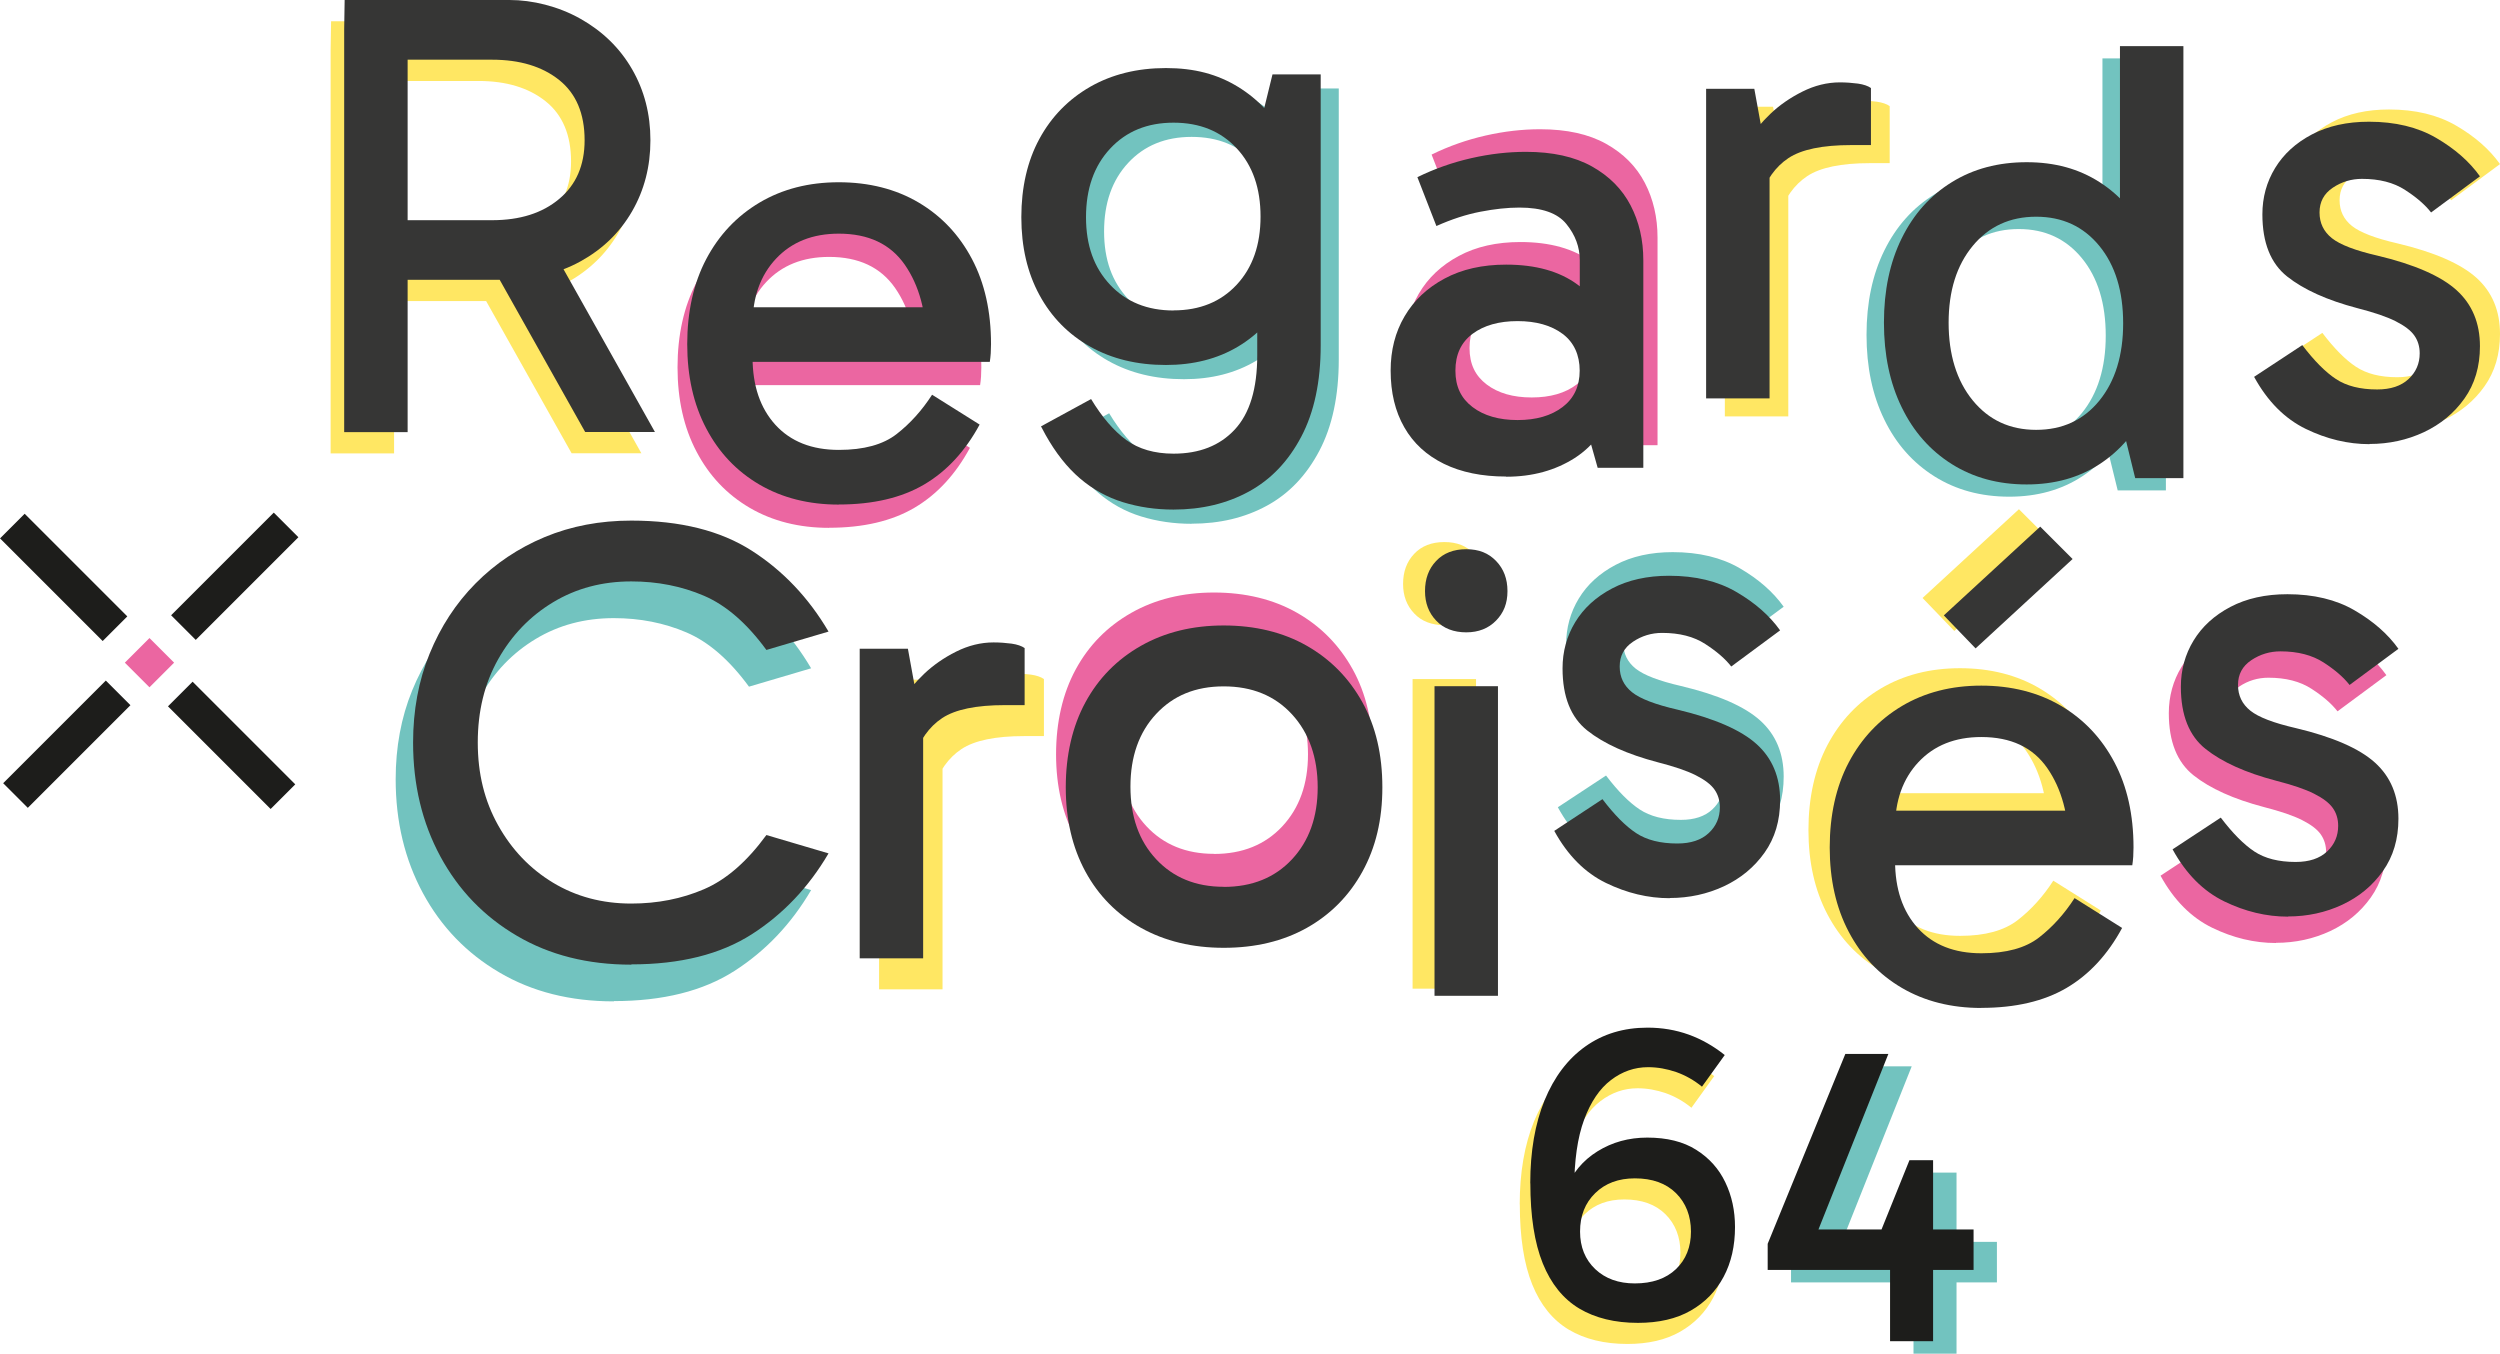<?xml version="1.0" encoding="UTF-8"?>
<svg xmlns="http://www.w3.org/2000/svg" id="Calque_1" data-name="Calque 1" viewBox="0 0 265.56 143.79">
  <defs>
    <style>
      .cls-1 {
        fill: #363635;
      }

      .cls-2 {
        fill: #1d1d1b;
      }

      .cls-3 {
        fill: #72c3bf;
      }

      .cls-4 {
        fill: #ffe763;
      }

      .cls-5 {
        fill: #eb66a1;
      }
    </style>
  </defs>
  <path class="cls-3" d="M190.25,136.22v-2.78l8.25-20.17h4.57l-8.34,20.94-.99-2.29h18.38v4.3h-21.88ZM207.83,124.56v19.23h-4.57v-10.22l-.94-1.57,3-7.44h2.51Z"></path>
  <path class="cls-4" d="M161.43,127.95c0-3.41.51-6.35,1.52-8.83,1.02-2.48,2.46-4.39,4.33-5.72,1.87-1.33,4.07-2,6.61-2,1.55,0,3.01.25,4.37.74,1.36.49,2.64,1.22,3.83,2.17l-2.42,3.36c-.84-.69-1.75-1.2-2.73-1.55-.99-.34-1.99-.52-3-.52-1.43,0-2.75.46-3.94,1.37-1.2.91-2.15,2.32-2.85,4.21-.7,1.9-1.05,4.34-1.05,7.33h-.85c.66-1.67,1.76-3,3.32-3.97,1.55-.97,3.32-1.46,5.29-1.46,2.09,0,3.83.43,5.2,1.3,1.38.87,2.41,2.02,3.09,3.45.69,1.43,1.03,3.02,1.03,4.75,0,2-.4,3.77-1.21,5.29-.81,1.52-1.97,2.72-3.5,3.59-1.52.87-3.39,1.3-5.6,1.3-2.45,0-4.53-.51-6.23-1.52-1.7-1.02-3-2.62-3.88-4.8-.88-2.18-1.32-5.02-1.32-8.52ZM166.72,133.06c0,1.64.54,2.97,1.61,3.99,1.08,1.02,2.48,1.52,4.21,1.52,1.85,0,3.31-.51,4.37-1.52,1.06-1.02,1.59-2.35,1.59-3.99s-.53-3.03-1.59-4.08c-1.06-1.05-2.52-1.57-4.37-1.57-1.73,0-3.14.52-4.21,1.57-1.08,1.05-1.61,2.41-1.61,4.08Z"></path>
  <g>
    <rect class="cls-2" x="4.91" y="53.62" width="3.7" height="15.42" transform="translate(54.91 99.92) rotate(135)"></rect>
    <rect class="cls-5" x="14.02" y="68.55" width="3.7" height="3.7" transform="translate(76.88 108.95) rotate(135)"></rect>
    <rect class="cls-2" x="22.75" y="71.46" width="3.7" height="15.42" transform="translate(97.98 117.76) rotate(135)"></rect>
    <rect class="cls-2" x="23.09" y="53.5" width="3.7" height="15.42" transform="translate(-.71 122.13) rotate(-135)"></rect>
    <rect class="cls-2" x="5.25" y="71.34" width="3.7" height="15.42" transform="translate(-43.78 139.97) rotate(-135)"></rect>
  </g>
  <path class="cls-4" d="M208.2,105.22c-3.19,0-6-.71-8.42-2.12-2.43-1.42-4.31-3.4-5.66-5.97-1.35-2.56-2.02-5.55-2.02-8.96s.67-6.47,2.02-9.03c1.35-2.56,3.24-4.56,5.66-6,2.43-1.44,5.23-2.16,8.42-2.16s6.06.72,8.49,2.16c2.43,1.44,4.31,3.44,5.66,6s2.02,5.57,2.02,9.03c0,.31-.01.64-.03.98-.02.34-.06.64-.1.91h-25.74v-5.8h20.89l-1.89,3.91c0-3.41-.76-6.22-2.29-8.43-1.53-2.2-3.86-3.3-7.01-3.3-2.79,0-5.01.89-6.67,2.66-1.66,1.77-2.49,4.1-2.49,6.97v3.5c0,3.01.81,5.4,2.43,7.18,1.62,1.77,3.86,2.66,6.74,2.66,2.65,0,4.69-.56,6.13-1.68,1.44-1.12,2.7-2.52,3.77-4.18l5.05,3.17c-1.53,2.83-3.49,4.95-5.9,6.37-2.4,1.41-5.43,2.12-9.06,2.12ZM207.59,67.02l-3.37-3.5,10.24-9.43,3.44,3.44-10.31,9.5Z"></path>
  <path class="cls-4" d="M149.04,62.03c0-1.3.39-2.37,1.18-3.2.78-.83,1.85-1.25,3.2-1.25s2.36.41,3.17,1.25,1.21,1.9,1.21,3.2-.4,2.3-1.21,3.13c-.81.83-1.86,1.25-3.17,1.25s-2.42-.41-3.2-1.25c-.79-.83-1.18-1.87-1.18-3.13ZM156.79,105.02h-6.74v-32.89h6.74v32.89Z"></path>
  <path class="cls-5" d="M128.96,97.18c-3.32,0-6.26-.71-8.79-2.12-2.54-1.42-4.5-3.4-5.9-5.97-1.39-2.56-2.09-5.55-2.09-8.96s.7-6.47,2.09-9.03c1.39-2.56,3.36-4.56,5.9-6,2.54-1.44,5.47-2.16,8.79-2.16s6.31.72,8.83,2.16c2.52,1.44,4.48,3.44,5.9,6,1.42,2.56,2.12,5.57,2.12,9.03s-.71,6.4-2.12,8.96c-1.41,2.56-3.38,4.55-5.9,5.97-2.52,1.41-5.46,2.12-8.83,2.12ZM128.96,90.71c3.01,0,5.43-.98,7.25-2.93,1.82-1.95,2.73-4.5,2.73-7.65s-.91-5.77-2.73-7.75-4.24-2.97-7.25-2.97-5.36.98-7.18,2.93-2.73,4.53-2.73,7.72.91,5.76,2.73,7.71c1.82,1.95,4.21,2.93,7.18,2.93Z"></path>
  <path class="cls-4" d="M98.5,72.2l1.62,8.9v23.99h-6.74v-32.89h5.12ZM99.1,83.86l-1.62-.74v-4.92l.61-.74c.45-.81,1.16-1.67,2.12-2.59s2.1-1.71,3.4-2.36c1.3-.65,2.63-.98,3.98-.98.67,0,1.31.05,1.92.13.61.09,1.07.25,1.38.47v6.06h-2.09c-3.06,0-5.28.46-6.67,1.38-1.39.92-2.4,2.35-3.03,4.28Z"></path>
  <path class="cls-3" d="M65.21,106.37c-4.63,0-8.68-1.02-12.16-3.07-3.48-2.04-6.19-4.85-8.12-8.42-1.93-3.57-2.9-7.6-2.9-12.1,0-3.41.58-6.56,1.75-9.43,1.17-2.87,2.8-5.37,4.89-7.48,2.09-2.11,4.54-3.75,7.34-4.92,2.81-1.17,5.87-1.75,9.2-1.75,5.21,0,9.48,1.07,12.8,3.2,3.32,2.13,6.04,5,8.15,8.59l-6.6,1.95c-2.07-2.83-4.28-4.75-6.64-5.76-2.36-1.01-4.93-1.52-7.71-1.52-3.1,0-5.87.74-8.32,2.22-2.45,1.48-4.39,3.5-5.83,6.06-1.44,2.56-2.16,5.5-2.16,8.83s.72,6.21,2.16,8.79c1.44,2.58,3.38,4.62,5.83,6.1,2.45,1.48,5.22,2.22,8.32,2.22,2.78,0,5.36-.51,7.71-1.52,2.36-1.01,4.57-2.93,6.64-5.76l6.6,1.95c-2.11,3.6-4.83,6.46-8.15,8.59-3.33,2.13-7.59,3.2-12.8,3.2Z"></path>
  <path class="cls-4" d="M253.83,45.88c-2.29,0-4.55-.54-6.77-1.62-2.22-1.08-4.06-2.92-5.49-5.53l5.12-3.37c1.26,1.66,2.45,2.86,3.57,3.6,1.12.74,2.58,1.11,4.38,1.11,1.44,0,2.55-.37,3.34-1.11.79-.74,1.18-1.65,1.18-2.73,0-.72-.19-1.35-.57-1.89-.38-.54-1.04-1.04-1.99-1.52s-2.29-.93-4.04-1.38c-3.24-.85-5.73-1.98-7.48-3.37-1.75-1.39-2.63-3.59-2.63-6.6,0-1.8.45-3.44,1.35-4.92.9-1.48,2.2-2.67,3.91-3.57,1.71-.9,3.73-1.35,6.06-1.35,2.78,0,5.17.57,7.14,1.72,1.98,1.15,3.53,2.51,4.65,4.08l-5.19,3.84c-.63-.81-1.55-1.61-2.76-2.39-1.21-.79-2.74-1.18-4.58-1.18-1.12,0-2.16.31-3.1.94-.94.63-1.41,1.5-1.41,2.63s.44,2.03,1.31,2.73c.88.7,2.48,1.31,4.82,1.85,3.95.94,6.76,2.17,8.42,3.67s2.49,3.49,2.49,5.96c0,2.16-.55,4.01-1.65,5.56-1.1,1.55-2.54,2.74-4.31,3.57-1.78.83-3.7,1.25-5.76,1.25Z"></path>
  <path class="cls-5" d="M241.76,100.17c-2.29,0-4.55-.54-6.77-1.62-2.22-1.08-4.06-2.92-5.49-5.53l5.12-3.37c1.26,1.66,2.45,2.86,3.57,3.6,1.12.74,2.58,1.11,4.38,1.11,1.44,0,2.55-.37,3.34-1.11.79-.74,1.18-1.65,1.18-2.73,0-.72-.19-1.35-.57-1.89-.38-.54-1.04-1.04-1.99-1.52s-2.29-.93-4.04-1.38c-3.24-.85-5.73-1.98-7.48-3.37-1.75-1.39-2.63-3.59-2.63-6.6,0-1.8.45-3.44,1.35-4.92.9-1.48,2.2-2.67,3.91-3.57,1.71-.9,3.73-1.35,6.06-1.35,2.78,0,5.17.57,7.14,1.72,1.98,1.15,3.53,2.51,4.65,4.08l-5.19,3.84c-.63-.81-1.55-1.61-2.76-2.39-1.21-.79-2.74-1.18-4.58-1.18-1.12,0-2.16.31-3.1.94-.94.63-1.41,1.5-1.41,2.63s.44,2.03,1.31,2.73,2.48,1.31,4.82,1.85c3.95.94,6.76,2.17,8.42,3.67s2.49,3.49,2.49,5.96c0,2.16-.55,4.01-1.65,5.56-1.1,1.55-2.54,2.74-4.31,3.57-1.78.83-3.7,1.25-5.76,1.25Z"></path>
  <path class="cls-3" d="M177.74,92.9c-2.29,0-4.55-.54-6.77-1.62-2.22-1.08-4.06-2.92-5.49-5.53l5.12-3.37c1.26,1.66,2.45,2.86,3.57,3.6,1.12.74,2.58,1.11,4.38,1.11,1.44,0,2.55-.37,3.34-1.11.79-.74,1.18-1.65,1.18-2.73,0-.72-.19-1.35-.57-1.89-.38-.54-1.04-1.04-1.99-1.52-.94-.47-2.29-.93-4.04-1.38-3.24-.85-5.73-1.98-7.48-3.37-1.75-1.39-2.63-3.59-2.63-6.6,0-1.8.45-3.44,1.35-4.92.9-1.48,2.2-2.67,3.91-3.57,1.71-.9,3.73-1.35,6.06-1.35,2.78,0,5.17.57,7.14,1.72,1.98,1.15,3.53,2.51,4.65,4.08l-5.19,3.84c-.63-.81-1.55-1.61-2.76-2.39s-2.74-1.18-4.58-1.18c-1.12,0-2.16.31-3.1.94-.94.63-1.41,1.5-1.41,2.63s.44,2.03,1.31,2.73c.88.7,2.48,1.31,4.82,1.85,3.95.94,6.76,2.17,8.42,3.67s2.49,3.49,2.49,5.96c0,2.16-.55,4.01-1.65,5.56-1.1,1.55-2.54,2.74-4.31,3.57-1.78.83-3.7,1.25-5.76,1.25Z"></path>
  <path class="cls-3" d="M213.43,52.76c-3.01,0-5.66-.72-7.95-2.16-2.29-1.44-4.07-3.45-5.32-6.03-1.26-2.58-1.89-5.58-1.89-9s.63-6.4,1.89-8.96c1.26-2.56,3.03-4.55,5.32-5.96,2.29-1.42,4.94-2.12,7.95-2.12s5.55.71,7.75,2.12c2.2,1.41,3.92,3.4,5.15,5.96,1.24,2.56,1.85,5.55,1.85,8.96s-.62,6.41-1.85,9c-1.24,2.58-2.95,4.59-5.15,6.03-2.2,1.44-4.78,2.16-7.75,2.16ZM214.44,46.97c2.78,0,5.02-1.03,6.71-3.1,1.68-2.07,2.53-4.81,2.53-8.22s-.84-6.16-2.53-8.22c-1.69-2.06-3.92-3.1-6.71-3.1s-5.03,1.03-6.74,3.1c-1.71,2.07-2.56,4.79-2.56,8.16s.85,6.16,2.56,8.25c1.71,2.09,3.95,3.13,6.74,3.13ZM224.95,52.09l-1.62-6.6h.67v-18.74h-.67V6.2h6.74v45.89h-5.12Z"></path>
  <path class="cls-4" d="M188.34,11.34l1.62,8.9v23.99h-6.74V11.34h5.12ZM188.94,23l-1.62-.74v-4.92l.61-.74c.45-.81,1.16-1.67,2.12-2.59s2.1-1.71,3.4-2.36c1.3-.65,2.63-.98,3.98-.98.67,0,1.31.05,1.92.13.61.09,1.07.25,1.38.47v6.06h-2.09c-3.06,0-5.28.46-6.67,1.38s-2.4,2.35-3.03,4.28Z"></path>
  <path class="cls-5" d="M161.49,48.22c-2.56,0-4.76-.45-6.6-1.35-1.84-.9-3.25-2.19-4.21-3.88-.97-1.69-1.45-3.69-1.45-6.03,0-2.16.49-4.08,1.48-5.76.99-1.69,2.4-3.02,4.25-4.01,1.84-.99,4.02-1.48,6.54-1.48,3.14,0,5.67.71,7.58,2.12,1.91,1.41,3.25,3.36,4.01,5.83h-3.77v-8.42c0-1.39-.47-2.67-1.42-3.84s-2.61-1.75-4.99-1.75c-1.26,0-2.64.15-4.14.44-1.51.29-3.07.8-4.68,1.52l-2.02-5.19c1.84-.9,3.75-1.57,5.73-2.02,1.98-.45,3.91-.67,5.8-.67,2.83,0,5.17.52,7.01,1.55,1.84,1.03,3.21,2.41,4.11,4.14.9,1.73,1.35,3.67,1.35,5.83v22.04h-4.85l-1.69-6,3.57-1.01c-.81,2.65-2.25,4.64-4.31,5.97-2.07,1.32-4.49,1.99-7.28,1.99ZM162.7,42.22c1.98,0,3.57-.46,4.78-1.38,1.21-.92,1.82-2.21,1.82-3.87s-.61-3.01-1.82-3.91c-1.21-.9-2.81-1.35-4.78-1.35s-3.57.45-4.78,1.35-1.82,2.2-1.82,3.91.61,2.95,1.82,3.87c1.21.92,2.81,1.38,4.78,1.38Z"></path>
  <path class="cls-3" d="M125.77,40.28c-3.06,0-5.74-.65-8.05-1.95-2.31-1.3-4.11-3.13-5.39-5.49-1.28-2.36-1.92-5.11-1.92-8.26s.64-5.97,1.92-8.32c1.28-2.36,3.08-4.2,5.39-5.53,2.31-1.32,5-1.99,8.05-1.99s5.47.66,7.65,1.99c2.18,1.33,3.87,3.17,5.09,5.53,1.21,2.36,1.82,5.13,1.82,8.32s-.61,5.9-1.82,8.26c-1.21,2.36-2.91,4.19-5.09,5.49s-4.73,1.95-7.65,1.95ZM126.58,55.64c-1.89,0-3.67-.26-5.36-.78-1.69-.52-3.21-1.36-4.58-2.53-1.37-1.17-2.59-2.72-3.67-4.65l-.47-.88,5.32-2.9c1.17,1.93,2.41,3.38,3.74,4.35,1.32.96,3,1.45,5.02,1.45,2.74,0,4.91-.85,6.5-2.56,1.59-1.71,2.39-4.33,2.39-7.88v-7.01h.67v-16.24h-.67l1.62-6.61h5.12v28.78c0,3.86-.69,7.1-2.06,9.7-1.37,2.61-3.22,4.55-5.56,5.83-2.34,1.28-5.01,1.92-8.02,1.92ZM126.58,34.48c2.78,0,5.02-.91,6.71-2.73,1.69-1.82,2.53-4.23,2.53-7.24s-.84-5.42-2.53-7.24c-1.69-1.82-3.92-2.73-6.71-2.73s-5.03.92-6.74,2.76c-1.71,1.84-2.56,4.27-2.56,7.28s.85,5.36,2.56,7.18c1.71,1.82,3.95,2.73,6.74,2.73Z"></path>
  <path class="cls-5" d="M88.07,56.07c-3.19,0-6-.71-8.42-2.12-2.43-1.42-4.31-3.4-5.66-5.97-1.35-2.56-2.02-5.55-2.02-8.96s.67-6.47,2.02-9.03c1.35-2.56,3.24-4.56,5.66-6,2.43-1.44,5.23-2.16,8.42-2.16s6.06.72,8.49,2.16c2.43,1.44,4.31,3.44,5.66,6s2.02,5.57,2.02,9.03c0,.31-.01.64-.03.98-.02.34-.06.64-.1.91h-25.74v-5.8h20.89l-1.89,3.91c0-3.41-.76-6.22-2.29-8.43-1.53-2.2-3.86-3.3-7.01-3.3-2.79,0-5.01.89-6.67,2.66-1.66,1.77-2.49,4.1-2.49,6.97v3.5c0,3.01.81,5.4,2.43,7.18,1.62,1.77,3.86,2.66,6.74,2.66,2.65,0,4.69-.56,6.13-1.68,1.44-1.12,2.7-2.52,3.77-4.18l5.05,3.17c-1.53,2.83-3.49,4.95-5.9,6.37-2.4,1.41-5.43,2.12-9.06,2.12Z"></path>
  <path class="cls-4" d="M35.17,2.26h17.52c2.41,0,5.16.66,7.52,1.99,2.36,1.33,4.19,3.11,5.49,5.36,1.3,2.25,1.95,4.76,1.95,7.55s-.65,5.3-1.95,7.55c-1.3,2.25-3.13,4.02-5.49,5.32-2.36,1.3-5.11,1.95-8.25,1.95h-11.32v-6.33h10.18c2.97,0,5.35-.75,7.14-2.26s2.7-3.58,2.7-6.23c0-2.83-.9-4.96-2.7-6.4s-4.18-2.16-7.14-2.16h-10.24l1.28-1.55v41.11h-6.74V5.34M60.72,48.15l-10.71-19.07h7.41l10.71,19.07h-7.41Z"></path>
  <path class="cls-1" d="M36.61,0h17.52c2.41,0,5.16.66,7.52,1.99,2.36,1.33,4.19,3.11,5.49,5.36,1.3,2.25,1.95,4.76,1.95,7.55s-.65,5.3-1.95,7.55c-1.3,2.25-3.13,4.02-5.49,5.32-2.36,1.3-5.11,1.95-8.25,1.95h-11.32v-6.33h10.18c2.97,0,5.35-.75,7.14-2.26,1.8-1.5,2.7-3.58,2.7-6.23,0-2.83-.9-4.96-2.7-6.4-1.8-1.44-4.18-2.16-7.14-2.16h-10.24l1.28-1.55v41.11h-6.74V3.08M62.16,45.89l-10.71-19.07h7.41l10.71,19.07h-7.41Z"></path>
  <path class="cls-1" d="M89.1,53.6c-3.19,0-6-.71-8.42-2.12-2.43-1.42-4.31-3.4-5.66-5.97-1.35-2.56-2.02-5.55-2.02-8.96s.67-6.47,2.02-9.03c1.35-2.56,3.24-4.56,5.66-6,2.43-1.44,5.23-2.16,8.42-2.16s6.06.72,8.49,2.16c2.43,1.44,4.31,3.44,5.66,6s2.02,5.57,2.02,9.03c0,.31-.01.64-.03.98-.02.34-.06.64-.1.91h-25.74v-5.8h20.89l-1.89,3.91c0-3.41-.76-6.22-2.29-8.43-1.53-2.2-3.86-3.3-7.01-3.3-2.79,0-5.01.89-6.67,2.66-1.66,1.77-2.49,4.1-2.49,6.97v3.5c0,3.01.81,5.4,2.43,7.18,1.62,1.77,3.86,2.66,6.74,2.66,2.65,0,4.69-.56,6.13-1.68,1.44-1.12,2.7-2.52,3.77-4.18l5.05,3.17c-1.53,2.83-3.49,4.95-5.9,6.37-2.4,1.41-5.43,2.12-9.06,2.12Z"></path>
  <path class="cls-1" d="M123.85,38.77c-3.06,0-5.74-.65-8.05-1.95-2.31-1.3-4.11-3.13-5.39-5.49-1.28-2.36-1.92-5.11-1.92-8.26s.64-5.97,1.92-8.32c1.28-2.36,3.08-4.2,5.39-5.53,2.31-1.32,5-1.99,8.05-1.99s5.47.66,7.65,1.99c2.18,1.33,3.87,3.17,5.09,5.53,1.21,2.36,1.82,5.13,1.82,8.32s-.61,5.9-1.82,8.26c-1.21,2.36-2.91,4.19-5.09,5.49s-4.73,1.95-7.65,1.95ZM124.66,54.13c-1.89,0-3.67-.26-5.36-.78-1.69-.52-3.21-1.36-4.58-2.53-1.37-1.17-2.59-2.72-3.67-4.65l-.47-.88,5.32-2.9c1.17,1.93,2.41,3.38,3.74,4.35,1.32.96,3,1.45,5.02,1.45,2.74,0,4.91-.85,6.5-2.56,1.59-1.71,2.39-4.33,2.39-7.88v-7.01h.67V14.51h-.67l1.62-6.61h5.12v28.78c0,3.86-.69,7.1-2.06,9.7-1.37,2.61-3.22,4.55-5.56,5.83-2.34,1.28-5.01,1.92-8.02,1.92ZM124.66,32.97c2.78,0,5.02-.91,6.71-2.73,1.69-1.82,2.53-4.23,2.53-7.24s-.84-5.42-2.53-7.24c-1.69-1.82-3.92-2.73-6.71-2.73s-5.03.92-6.74,2.76c-1.71,1.84-2.56,4.27-2.56,7.28s.85,5.36,2.56,7.18c1.71,1.82,3.95,2.73,6.74,2.73Z"></path>
  <path class="cls-1" d="M159.98,50.62c-2.56,0-4.76-.45-6.6-1.35-1.84-.9-3.25-2.19-4.21-3.88-.97-1.69-1.45-3.69-1.45-6.03,0-2.16.49-4.08,1.48-5.76.99-1.69,2.4-3.02,4.25-4.01,1.84-.99,4.02-1.48,6.54-1.48,3.14,0,5.67.71,7.58,2.12,1.91,1.41,3.25,3.36,4.01,5.83h-3.77v-8.42c0-1.39-.47-2.67-1.42-3.84-.94-1.17-2.61-1.75-4.99-1.75-1.26,0-2.64.15-4.14.44-1.51.29-3.07.8-4.68,1.52l-2.02-5.19c1.84-.9,3.75-1.57,5.73-2.02,1.98-.45,3.91-.67,5.8-.67,2.83,0,5.17.52,7.01,1.55,1.84,1.03,3.21,2.41,4.11,4.14.9,1.73,1.35,3.67,1.35,5.83v22.04h-4.85l-1.69-6,3.57-1.01c-.81,2.65-2.25,4.64-4.31,5.97-2.07,1.32-4.49,1.99-7.28,1.99ZM161.2,44.62c1.98,0,3.57-.46,4.78-1.38s1.82-2.21,1.82-3.87-.61-3.01-1.82-3.91c-1.21-.9-2.81-1.35-4.78-1.35s-3.57.45-4.78,1.35-1.82,2.2-1.82,3.91.61,2.95,1.82,3.87,2.81,1.38,4.78,1.38Z"></path>
  <path class="cls-1" d="M186.35,9.43l1.62,8.9v23.99h-6.74V9.43h5.12ZM186.95,21.08l-1.62-.74v-4.92l.61-.74c.45-.81,1.16-1.67,2.12-2.59s2.1-1.71,3.4-2.36c1.3-.65,2.63-.98,3.98-.98.67,0,1.31.05,1.92.13.61.09,1.07.25,1.38.47v6.06h-2.09c-3.06,0-5.28.46-6.67,1.38s-2.4,2.35-3.03,4.28Z"></path>
  <path class="cls-1" d="M215.28,51.46c-3.01,0-5.66-.72-7.95-2.16-2.29-1.44-4.07-3.45-5.32-6.03-1.26-2.58-1.89-5.58-1.89-9s.63-6.4,1.89-8.96c1.26-2.56,3.03-4.55,5.32-5.96,2.29-1.42,4.94-2.12,7.95-2.12s5.55.71,7.75,2.12c2.2,1.41,3.92,3.4,5.15,5.96,1.24,2.56,1.85,5.55,1.85,8.96s-.62,6.41-1.85,9c-1.24,2.58-2.95,4.59-5.15,6.03-2.2,1.44-4.78,2.16-7.75,2.16ZM216.29,45.66c2.78,0,5.02-1.03,6.71-3.1,1.68-2.07,2.53-4.81,2.53-8.22s-.84-6.16-2.53-8.22c-1.69-2.06-3.92-3.1-6.71-3.1s-5.03,1.03-6.74,3.1c-1.71,2.07-2.56,4.79-2.56,8.16s.85,6.16,2.56,8.25c1.71,2.09,3.95,3.13,6.74,3.13ZM226.81,50.79l-1.62-6.6h.67v-18.74h-.67V4.9h6.74v45.89h-5.12Z"></path>
  <path class="cls-1" d="M251.7,47.18c-2.29,0-4.55-.54-6.77-1.62-2.22-1.08-4.06-2.92-5.49-5.53l5.12-3.37c1.26,1.66,2.45,2.86,3.57,3.6,1.12.74,2.58,1.11,4.38,1.11,1.44,0,2.55-.37,3.34-1.11.79-.74,1.18-1.65,1.18-2.73,0-.72-.19-1.35-.57-1.89-.38-.54-1.04-1.04-1.99-1.52s-2.29-.93-4.04-1.38c-3.24-.85-5.73-1.98-7.48-3.37-1.75-1.39-2.63-3.59-2.63-6.6,0-1.8.45-3.44,1.35-4.92.9-1.48,2.2-2.67,3.91-3.57,1.71-.9,3.73-1.35,6.06-1.35,2.78,0,5.17.57,7.14,1.72,1.98,1.15,3.53,2.51,4.65,4.08l-5.19,3.84c-.63-.81-1.55-1.61-2.76-2.39-1.21-.79-2.74-1.18-4.58-1.18-1.12,0-2.16.31-3.1.94-.94.63-1.41,1.5-1.41,2.63s.44,2.03,1.31,2.73c.88.7,2.48,1.31,4.82,1.85,3.95.94,6.76,2.17,8.42,3.67,1.66,1.5,2.49,3.49,2.49,5.96,0,2.16-.55,4.01-1.65,5.56-1.1,1.55-2.54,2.74-4.31,3.57-1.78.83-3.7,1.25-5.76,1.25Z"></path>
  <path class="cls-1" d="M67.06,102.47c-4.63,0-8.68-1.02-12.16-3.07-3.48-2.04-6.19-4.85-8.12-8.42-1.93-3.57-2.9-7.6-2.9-12.1,0-3.41.58-6.56,1.75-9.43,1.17-2.87,2.8-5.37,4.89-7.48,2.09-2.11,4.54-3.75,7.34-4.92,2.81-1.17,5.87-1.75,9.2-1.75,5.21,0,9.48,1.07,12.8,3.2,3.32,2.13,6.04,5,8.15,8.59l-6.6,1.95c-2.07-2.83-4.28-4.75-6.64-5.76-2.36-1.01-4.93-1.52-7.71-1.52-3.1,0-5.87.74-8.32,2.22-2.45,1.48-4.39,3.5-5.83,6.06-1.44,2.56-2.16,5.5-2.16,8.83s.72,6.21,2.16,8.79c1.44,2.58,3.38,4.62,5.83,6.1,2.45,1.48,5.22,2.22,8.32,2.22,2.78,0,5.36-.51,7.71-1.52,2.36-1.01,4.57-2.93,6.64-5.76l6.6,1.95c-2.11,3.6-4.83,6.46-8.15,8.59-3.33,2.13-7.59,3.2-12.8,3.2Z"></path>
  <path class="cls-1" d="M96.44,68.91l1.62,8.9v23.99h-6.74v-32.89h5.12ZM97.05,80.57l-1.62-.74v-4.92l.61-.74c.45-.81,1.16-1.67,2.12-2.59.97-.92,2.1-1.71,3.4-2.36,1.3-.65,2.63-.98,3.98-.98.67,0,1.31.05,1.92.13.61.09,1.07.25,1.38.47v6.06h-2.09c-3.06,0-5.28.46-6.67,1.38s-2.4,2.35-3.03,4.28Z"></path>
  <path class="cls-1" d="M129.99,100.68c-3.32,0-6.26-.71-8.79-2.12-2.54-1.42-4.5-3.4-5.9-5.97-1.39-2.56-2.09-5.55-2.09-8.96s.7-6.47,2.09-9.03c1.39-2.56,3.36-4.56,5.9-6,2.54-1.44,5.47-2.16,8.79-2.16s6.31.72,8.83,2.16c2.52,1.44,4.48,3.44,5.9,6,1.42,2.56,2.12,5.57,2.12,9.03s-.71,6.4-2.12,8.96c-1.41,2.56-3.38,4.55-5.9,5.97-2.52,1.41-5.46,2.12-8.83,2.12ZM129.99,94.21c3.01,0,5.43-.98,7.25-2.93s2.73-4.5,2.73-7.65-.91-5.77-2.73-7.75-4.24-2.97-7.25-2.97-5.36.98-7.18,2.93-2.73,4.53-2.73,7.72.91,5.76,2.73,7.71,4.21,2.93,7.18,2.93Z"></path>
  <path class="cls-1" d="M151.37,62.79c0-1.3.39-2.37,1.18-3.2.78-.83,1.85-1.25,3.2-1.25s2.36.41,3.17,1.25,1.21,1.9,1.21,3.2-.4,2.3-1.21,3.13c-.81.83-1.86,1.25-3.17,1.25s-2.42-.41-3.2-1.25c-.79-.83-1.18-1.87-1.18-3.13ZM159.12,105.78h-6.74v-32.89h6.74v32.89Z"></path>
  <path class="cls-1" d="M177.36,95.41c-2.29,0-4.55-.54-6.77-1.62-2.22-1.08-4.06-2.92-5.49-5.53l5.12-3.37c1.26,1.66,2.45,2.86,3.57,3.6,1.12.74,2.58,1.11,4.38,1.11,1.44,0,2.55-.37,3.34-1.11.79-.74,1.18-1.65,1.18-2.73,0-.72-.19-1.35-.57-1.89-.38-.54-1.04-1.04-1.99-1.52s-2.29-.93-4.04-1.38c-3.24-.85-5.73-1.98-7.48-3.37-1.75-1.39-2.63-3.59-2.63-6.6,0-1.8.45-3.44,1.35-4.92.9-1.48,2.2-2.67,3.91-3.57,1.71-.9,3.73-1.35,6.06-1.35,2.78,0,5.17.57,7.14,1.72,1.98,1.15,3.53,2.51,4.65,4.08l-5.19,3.84c-.63-.81-1.55-1.61-2.76-2.39-1.21-.79-2.74-1.18-4.58-1.18-1.12,0-2.16.31-3.1.94-.94.63-1.41,1.5-1.41,2.63s.44,2.03,1.31,2.73,2.48,1.31,4.82,1.85c3.95.94,6.76,2.17,8.42,3.67s2.49,3.49,2.49,5.96c0,2.16-.55,4.01-1.65,5.56-1.1,1.55-2.54,2.74-4.31,3.57-1.78.83-3.7,1.25-5.76,1.25Z"></path>
  <path class="cls-1" d="M210.46,107.07c-3.19,0-6-.71-8.42-2.12-2.43-1.42-4.31-3.4-5.66-5.97-1.35-2.56-2.02-5.55-2.02-8.96s.67-6.47,2.02-9.03c1.35-2.56,3.24-4.56,5.66-6,2.43-1.44,5.23-2.16,8.42-2.16s6.06.72,8.49,2.16c2.43,1.44,4.31,3.44,5.66,6,1.35,2.56,2.02,5.57,2.02,9.03,0,.31-.01.64-.03.98-.02.34-.06.64-.1.91h-25.74v-5.8h20.89l-1.89,3.91c0-3.41-.76-6.22-2.29-8.43-1.53-2.2-3.86-3.3-7.01-3.3-2.79,0-5.01.89-6.67,2.66-1.66,1.77-2.49,4.1-2.49,6.97v3.5c0,3.01.81,5.4,2.43,7.18,1.62,1.77,3.86,2.66,6.74,2.66,2.65,0,4.69-.56,6.13-1.68,1.44-1.12,2.7-2.52,3.77-4.18l5.05,3.17c-1.53,2.83-3.49,4.95-5.9,6.37-2.4,1.41-5.43,2.12-9.06,2.12ZM209.85,68.87l-3.37-3.5,10.24-9.43,3.44,3.44-10.31,9.5Z"></path>
  <path class="cls-1" d="M243.04,97.37c-2.29,0-4.55-.54-6.77-1.62-2.22-1.08-4.06-2.92-5.49-5.53l5.12-3.37c1.26,1.66,2.45,2.86,3.57,3.6,1.12.74,2.58,1.11,4.38,1.11,1.44,0,2.55-.37,3.34-1.11.79-.74,1.18-1.65,1.18-2.73,0-.72-.19-1.35-.57-1.89-.38-.54-1.04-1.04-1.99-1.52s-2.29-.93-4.04-1.38c-3.24-.85-5.73-1.98-7.48-3.37-1.75-1.39-2.63-3.59-2.63-6.6,0-1.8.45-3.44,1.35-4.92.9-1.48,2.2-2.67,3.91-3.57,1.71-.9,3.73-1.35,6.06-1.35,2.78,0,5.17.57,7.14,1.72,1.98,1.15,3.53,2.51,4.65,4.08l-5.19,3.84c-.63-.81-1.55-1.61-2.76-2.39s-2.74-1.18-4.58-1.18c-1.12,0-2.16.31-3.1.94-.94.63-1.41,1.5-1.41,2.63s.44,2.03,1.31,2.73,2.48,1.31,4.82,1.85c3.95.94,6.76,2.17,8.42,3.67,1.66,1.5,2.49,3.49,2.49,5.96,0,2.16-.55,4.01-1.65,5.56-1.1,1.55-2.54,2.74-4.31,3.57-1.78.83-3.7,1.25-5.76,1.25Z"></path>
  <path class="cls-2" d="M187.77,134.9v-2.78l8.25-20.17h4.57l-8.34,20.94-.99-2.29h18.38v4.3h-21.88ZM205.34,123.24v19.23h-4.57v-10.22l-.94-1.57,3-7.44h2.51Z"></path>
  <path class="cls-2" d="M162.55,125.71c0-3.41.51-6.35,1.52-8.83,1.02-2.48,2.46-4.39,4.33-5.72,1.87-1.33,4.07-2,6.61-2,1.55,0,3.01.25,4.37.74,1.36.49,2.64,1.22,3.83,2.17l-2.42,3.36c-.84-.69-1.75-1.2-2.73-1.55-.99-.34-1.99-.52-3-.52-1.43,0-2.75.46-3.94,1.37-1.2.91-2.15,2.32-2.85,4.21-.7,1.9-1.05,4.34-1.05,7.33h-.85c.66-1.67,1.76-3,3.32-3.97s3.32-1.46,5.29-1.46c2.09,0,3.83.43,5.2,1.3,1.38.87,2.41,2.02,3.09,3.45.69,1.43,1.03,3.02,1.03,4.75,0,2-.4,3.77-1.21,5.29-.81,1.52-1.97,2.72-3.5,3.59-1.52.87-3.39,1.3-5.6,1.3-2.45,0-4.53-.51-6.23-1.52-1.7-1.02-3-2.62-3.88-4.8-.88-2.18-1.32-5.02-1.32-8.52ZM167.84,130.82c0,1.64.54,2.97,1.61,3.99,1.08,1.02,2.48,1.52,4.21,1.52,1.85,0,3.31-.51,4.37-1.52,1.06-1.02,1.59-2.35,1.59-3.99s-.53-3.03-1.59-4.08c-1.06-1.05-2.52-1.57-4.37-1.57-1.73,0-3.14.52-4.21,1.57-1.08,1.05-1.61,2.41-1.61,4.08Z"></path>
</svg>
